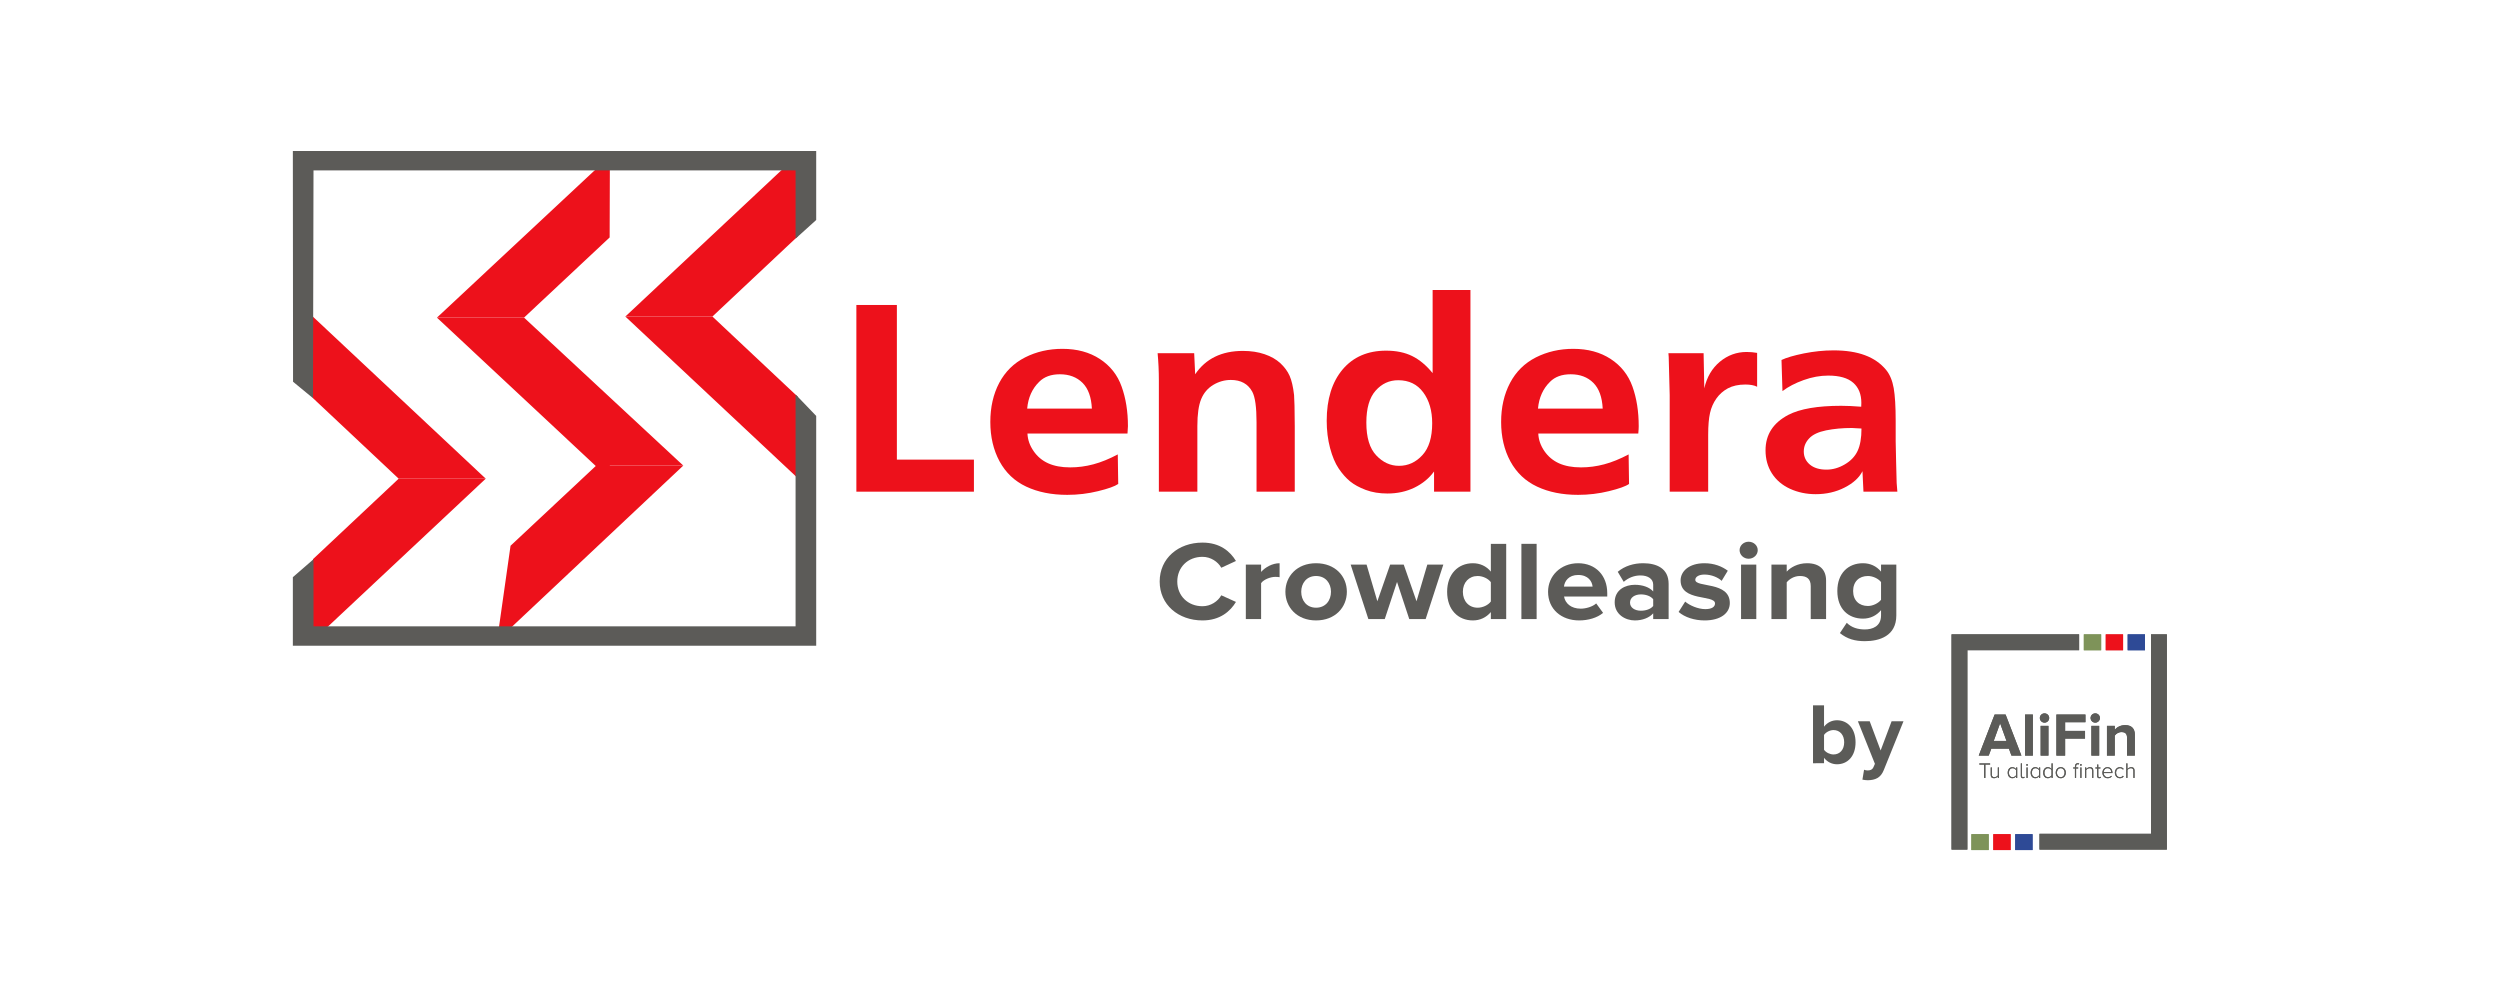 <?xml version="1.0" encoding="UTF-8" standalone="no"?>
<!-- Created with Inkscape (http://www.inkscape.org/) -->

<svg
   version="1.1"
   id="svg2"
   width="1991.6"
   height="783.843"
   viewBox="0 0 1991.6 783.843"
   sodipodi:docname="By_ AliFin_2023.ai"
   xmlns:inkscape="http://www.inkscape.org/namespaces/inkscape"
   xmlns:sodipodi="http://sodipodi.sourceforge.net/DTD/sodipodi-0.dtd"
   xmlns="http://www.w3.org/2000/svg"
   xmlns:svg="http://www.w3.org/2000/svg">
  <defs
     id="defs6">
    <clipPath
       clipPathUnits="userSpaceOnUse"
       id="clipPath26">
      <path
         d="M 0,587.882 H 1493.701 V 0 H 0 Z"
         id="path24" />
    </clipPath>
  </defs>
  <sodipodi:namedview
     id="namedview4"
     pagecolor="#ffffff"
     bordercolor="#000000"
     borderopacity="0.25"
     inkscape:showpageshadow="2"
     inkscape:pageopacity="0.0"
     inkscape:pagecheckerboard="0"
     inkscape:deskcolor="#d1d1d1" />
  <g
     id="g8"
     inkscape:groupmode="layer"
     inkscape:label="By_ AliFin_2023"
     transform="matrix(1.333,0,0,-1.333,0,783.843)">
    <g
       id="g10"
       transform="translate(1218.849,89.734)">
      <path
         d="M 0,0 H 66.658 V 119.181 H 76.13 V -9.467 l -76.13,0 z m -52.558,119.181 h 76.251 v -9.467 H -43.086 V -9.467 h -9.472 z"
         style="fill:#5b5b58;fill-opacity:1;fill-rule:nonzero;stroke:none"
         id="path12" />
    </g>
    <g
       id="g14"
       transform="translate(1195.322,155.78)">
      <path
         d="m 0,0 -3.828,-10.562 h 7.655 z m 6.772,-19.321 -1.509,4.158 H -5.263 l -1.546,-4.158 h -5.962 l 9.496,24.547 h 6.55 l 9.459,-24.547 z"
         style="fill:#5b5b58;fill-opacity:1;fill-rule:nonzero;stroke:none"
         id="path16" />
    </g>
    <path
       d="m 1210.229,161.006 h 4.674 v -24.548 h -4.674 z"
       style="fill:#5b5b58;fill-opacity:1;fill-rule:nonzero;stroke:none"
       id="path18" />
    <g
       id="g20">
      <g
         id="g22"
         clip-path="url(#clipPath26)">
        <path
           d="m 1219.54,154.235 h 4.674 v -17.776 h -4.674 z m -0.478,4.71 c 0,1.546 1.288,2.761 2.797,2.761 1.546,0 2.797,-1.215 2.797,-2.761 0,-1.545 -1.251,-2.796 -2.797,-2.796 -1.509,0 -2.797,1.251 -2.797,2.796"
           style="fill:#5b5b58;fill-opacity:1;fill-rule:nonzero;stroke:none"
           id="path28" />
        <g
           id="g30"
           transform="translate(1228.962,136.459)">
          <path
             d="M 0,0 V 24.548 H 17.371 V 19.947 H 5.226 v -5.189 h 11.887 v -4.6 H 5.226 L 5.226,0 Z"
             style="fill:#5b5b58;fill-opacity:1;fill-rule:nonzero;stroke:none"
             id="path32" />
        </g>
        <path
           d="m 1249.868,154.235 h 4.674 v -17.776 h -4.674 z m -0.479,4.71 c 0,1.546 1.288,2.761 2.797,2.761 1.546,0 2.797,-1.215 2.797,-2.761 0,-1.545 -1.251,-2.796 -2.797,-2.796 -1.509,0 -2.797,1.251 -2.797,2.796"
           style="fill:#5b5b58;fill-opacity:1;fill-rule:nonzero;stroke:none"
           id="path34" />
        <g
           id="g36"
           transform="translate(1271.177,136.459)">
          <path
             d="m 0,0 v 10.746 c 0,2.466 -1.288,3.313 -3.276,3.313 -1.84,0 -3.275,-1.031 -4.048,-2.098 V 0 h -4.674 v 17.776 h 4.674 v -2.319 c 1.141,1.362 3.312,2.76 6.22,2.76 3.901,0 5.778,-2.208 5.778,-5.667 L 4.674,0 Z"
             style="fill:#5b5b58;fill-opacity:1;fill-rule:nonzero;stroke:none"
             id="path38" />
        </g>
        <path
           d="m 1255.712,199.415 h -10.36 v 9.5 h 10.36 z"
           style="fill:#7e9359;fill-opacity:1;fill-rule:nonzero;stroke:none"
           id="path40" />
        <path
           d="m 1268.814,199.415 h -10.36 v 9.5 h 10.36 z"
           style="fill:#d53335;fill-opacity:1;fill-rule:nonzero;stroke:none"
           id="path42" />
        <path
           d="m 1281.916,199.415 h -10.361 v 9.5 h 10.361 z"
           style="fill:#2e4a96;fill-opacity:1;fill-rule:nonzero;stroke:none"
           id="path44" />
        <path
           d="m 1188.513,80.009 h -10.36 v 9.5 h 10.36 z"
           style="fill:#7e9359;fill-opacity:1;fill-rule:nonzero;stroke:none"
           id="path46" />
        <path
           d="m 1201.614,80.009 h -10.36 v 9.5 h 10.36 z"
           style="fill:#d53335;fill-opacity:1;fill-rule:nonzero;stroke:none"
           id="path48" />
        <path
           d="m 1214.716,80.009 h -10.36 v 9.5 h 10.36 z"
           style="fill:#2e4a96;fill-opacity:1;fill-rule:nonzero;stroke:none"
           id="path50" />
        <g
           id="g52"
           transform="translate(1185.761,123.097)">
          <path
             d="M 0,0 V 8.009 H -2.839 V 8.686 H 3.594 V 8.009 H 0.755 L 0.755,0 Z"
             style="fill:#5b5b58;fill-opacity:1;fill-rule:nonzero;stroke:none"
             id="path54" />
        </g>
        <g
           id="g56"
           transform="translate(1193.952,123.097)">
          <path
             d="m 0,0 v 0.924 c -0.508,-0.573 -1.354,-1.08 -2.266,-1.08 -1.276,0 -1.979,0.599 -1.979,2.018 V 6.29 h 0.677 V 2.018 c 0,-1.224 0.612,-1.562 1.523,-1.562 0.808,0 1.628,0.482 2.045,1.042 V 6.29 H 0.677 V 0 Z"
             style="fill:#5b5b58;fill-opacity:1;fill-rule:nonzero;stroke:none"
             id="path58" />
        </g>
        <g
           id="g60"
           transform="translate(1204.852,124.673)">
          <path
             d="m 0,0 v 3.112 c -0.365,0.599 -1.185,1.147 -2.071,1.147 -1.393,0 -2.2,-1.172 -2.2,-2.696 0,-1.524 0.807,-2.683 2.2,-2.683 0.886,0 1.706,0.521 2.071,1.12 m 0,-1.576 v 1.003 c -0.443,-0.651 -1.25,-1.159 -2.188,-1.159 -1.666,0 -2.8,1.276 -2.8,3.295 0,1.992 1.134,3.307 2.8,3.307 0.899,0 1.68,-0.455 2.188,-1.172 v 1.016 h 0.69 v -6.29 z"
             style="fill:#5b5b58;fill-opacity:1;fill-rule:nonzero;stroke:none"
             id="path62" />
        </g>
        <g
           id="g64"
           transform="translate(1207.705,124.308)">
          <path
             d="M 0,0 V 7.475 H 0.677 V 0.104 c 0,-0.508 0.209,-0.859 0.651,-0.859 0.3,0 0.56,0.143 0.704,0.299 l 0.26,-0.521 C 2.045,-1.211 1.745,-1.367 1.224,-1.367 0.404,-1.367 0,-0.86 0,0"
             style="fill:#5b5b58;fill-opacity:1;fill-rule:nonzero;stroke:none"
             id="path66" />
        </g>
        <path
           d="m 1211.091,129.387 h 0.677 v -6.29 h -0.677 z m -0.182,1.511 c 0,0.286 0.247,0.508 0.521,0.508 0.286,0 0.521,-0.222 0.521,-0.508 0,-0.287 -0.235,-0.521 -0.521,-0.521 -0.274,0 -0.521,0.234 -0.521,0.521"
           style="fill:#5b5b58;fill-opacity:1;fill-rule:nonzero;stroke:none"
           id="path68" />
        <g
           id="g70"
           transform="translate(1218.566,124.673)">
          <path
             d="m 0,0 v 3.112 c -0.365,0.599 -1.185,1.147 -2.071,1.147 -1.393,0 -2.2,-1.172 -2.2,-2.696 0,-1.524 0.807,-2.683 2.2,-2.683 0.886,0 1.706,0.521 2.071,1.12 m 0,-1.576 v 1.003 c -0.443,-0.651 -1.25,-1.159 -2.188,-1.159 -1.666,0 -2.8,1.276 -2.8,3.295 0,1.992 1.134,3.307 2.8,3.307 0.899,0 1.68,-0.455 2.188,-1.172 v 1.016 h 0.69 v -6.29 z"
             style="fill:#5b5b58;fill-opacity:1;fill-rule:nonzero;stroke:none"
             id="path72" />
        </g>
        <g
           id="g74"
           transform="translate(1226.055,124.673)">
          <path
             d="m 0,0 v 3.112 c -0.365,0.613 -1.185,1.147 -2.071,1.147 -1.393,0 -2.2,-1.172 -2.2,-2.696 0,-1.524 0.807,-2.683 2.2,-2.683 0.886,0 1.706,0.521 2.071,1.12 m 0,-1.576 v 1.003 c -0.443,-0.651 -1.25,-1.159 -2.188,-1.159 -1.667,0 -2.8,1.276 -2.8,3.295 0,1.992 1.133,3.307 2.8,3.307 0.899,0 1.693,-0.455 2.188,-1.172 V 7.11 h 0.69 v -8.686 z"
             style="fill:#5b5b58;fill-opacity:1;fill-rule:nonzero;stroke:none"
             id="path76" />
        </g>
        <g
           id="g78"
           transform="translate(1233.869,126.249)">
          <path
             d="m 0,0 c 0,1.394 -0.82,2.683 -2.305,2.683 -1.459,0 -2.292,-1.289 -2.292,-2.683 0,-1.406 0.833,-2.696 2.292,-2.696 C -0.82,-2.696 0,-1.406 0,0 m -5.313,0 c 0,1.836 1.172,3.295 3.008,3.295 1.862,0 3.034,-1.459 3.034,-3.295 0,-1.836 -1.172,-3.308 -3.034,-3.308 -1.836,0 -3.008,1.472 -3.008,3.308"
             style="fill:#5b5b58;fill-opacity:1;fill-rule:nonzero;stroke:none"
             id="path80" />
        </g>
        <path
           d="m 1243.271,129.387 h 0.677 v -6.29 h -0.677 z m -0.182,1.511 c 0,0.286 0.247,0.508 0.521,0.508 0.286,0 0.521,-0.222 0.521,-0.508 0,-0.287 -0.235,-0.521 -0.521,-0.521 -0.274,0 -0.521,0.234 -0.521,0.521 m -3.047,-7.801 v 5.691 H 1239 v 0.599 h 1.042 v 0.573 c 0,1.237 0.664,1.953 1.705,1.953 0.313,0 0.6,-0.051 0.847,-0.195 l -0.209,-0.56 c -0.156,0.091 -0.325,0.143 -0.572,0.143 -0.716,0 -1.081,-0.494 -1.081,-1.341 v -0.573 h 1.276 v -0.599 h -1.276 v -5.691 z"
           style="fill:#5b5b58;fill-opacity:1;fill-rule:nonzero;stroke:none"
           id="path82" />
        <g
           id="g84"
           transform="translate(1250.343,123.097)">
          <path
             d="m 0,0 v 4.258 c 0,1.212 -0.612,1.576 -1.523,1.576 -0.808,0 -1.642,-0.508 -2.045,-1.081 V 0 h -0.678 v 6.29 h 0.678 V 5.339 c 0.456,0.547 1.354,1.107 2.266,1.107 1.276,0 1.979,-0.625 1.979,-2.044 L 0.677,0 Z"
             style="fill:#5b5b58;fill-opacity:1;fill-rule:nonzero;stroke:none"
             id="path86" />
        </g>
        <g
           id="g88"
           transform="translate(1253.312,124.308)">
          <path
             d="M 0,0 V 4.48 H -1.042 V 5.079 H 0 V 6.798 H 0.69 V 5.079 H 1.966 V 4.48 H 0.69 V 0.104 c 0,-0.508 0.209,-0.859 0.651,-0.859 0.3,0 0.56,0.143 0.703,0.299 L 2.305,-0.977 C 2.058,-1.211 1.758,-1.367 1.237,-1.367 0.403,-1.367 0,-0.86 0,0"
             style="fill:#5b5b58;fill-opacity:1;fill-rule:nonzero;stroke:none"
             id="path90" />
        </g>
        <g
           id="g92"
           transform="translate(1259.472,128.958)">
          <path
             d="M 0,0 C -1.485,0 -2.227,-1.303 -2.279,-2.396 H 2.292 C 2.278,-1.328 1.576,0 0,0 m -3.009,-2.709 c 0,1.823 1.277,3.295 3.021,3.295 1.915,0 2.97,-1.511 2.97,-3.334 V -2.93 h -5.261 c 0.065,-1.368 0.976,-2.501 2.461,-2.501 0.795,0 1.524,0.3 2.058,0.873 L 2.591,-5.001 C 1.966,-5.652 1.172,-6.017 0.13,-6.017 c -1.836,0 -3.139,1.368 -3.139,3.308"
             style="fill:#5b5b58;fill-opacity:1;fill-rule:nonzero;stroke:none"
             id="path94" />
        </g>
        <g
           id="g96"
           transform="translate(1263.9,126.249)">
          <path
             d="m 0,0 c 0,1.836 1.198,3.295 3.048,3.295 1.094,0 1.719,-0.43 2.227,-1.068 L 4.806,1.81 C 4.35,2.435 3.777,2.683 3.087,2.683 1.615,2.683 0.717,1.511 0.717,0 c 0,-1.511 0.898,-2.696 2.37,-2.696 0.69,0 1.263,0.261 1.719,0.886 L 5.275,-2.227 C 4.767,-2.878 4.142,-3.308 3.048,-3.308 1.198,-3.308 0,-1.836 0,0"
             style="fill:#5b5b58;fill-opacity:1;fill-rule:nonzero;stroke:none"
             id="path98" />
        </g>
        <g
           id="g100"
           transform="translate(1274.982,123.097)">
          <path
             d="m 0,0 v 4.284 c 0,1.212 -0.612,1.55 -1.523,1.55 -0.808,0 -1.642,-0.508 -2.045,-1.081 V 0 h -0.677 v 8.686 h 0.677 V 5.339 c 0.456,0.547 1.354,1.107 2.266,1.107 1.276,0 1.979,-0.599 1.979,-2.018 L 0.677,0 Z"
             style="fill:#5b5b58;fill-opacity:1;fill-rule:nonzero;stroke:none"
             id="path102" />
        </g>
        <g
           id="g104"
           transform="translate(1218.849,89.734)">
          <path
             d="M 0,0 H 66.658 V 119.181 H 76.13 V -9.467 l -76.13,0 z m -52.558,119.181 h 76.251 v -9.467 H -43.086 V -9.467 h -9.472 z"
             style="fill:#5b5b58;fill-opacity:1;fill-rule:nonzero;stroke:none"
             id="path106" />
        </g>
        <g
           id="g108"
           transform="translate(1195.322,155.78)">
          <path
             d="m 0,0 -3.828,-10.562 h 7.655 z m 6.772,-19.321 -1.509,4.158 H -5.263 l -1.546,-4.158 h -5.962 l 9.496,24.547 h 6.55 l 9.459,-24.547 z"
             style="fill:#5b5b58;fill-opacity:1;fill-rule:nonzero;stroke:none"
             id="path110" />
        </g>
        <path
           d="m 1210.229,161.006 h 4.674 v -24.548 h -4.674 z"
           style="fill:#5b5b58;fill-opacity:1;fill-rule:nonzero;stroke:none"
           id="path112" />
        <path
           d="m 1219.54,154.235 h 4.674 v -17.776 h -4.674 z m -0.478,4.71 c 0,1.546 1.288,2.761 2.797,2.761 1.546,0 2.797,-1.215 2.797,-2.761 0,-1.545 -1.251,-2.796 -2.797,-2.796 -1.509,0 -2.797,1.251 -2.797,2.796"
           style="fill:#5b5b58;fill-opacity:1;fill-rule:nonzero;stroke:none"
           id="path114" />
        <g
           id="g116"
           transform="translate(1228.962,136.459)">
          <path
             d="M 0,0 V 24.548 H 17.371 V 19.947 H 5.226 v -5.189 h 11.887 v -4.6 H 5.226 L 5.226,0 Z"
             style="fill:#5b5b58;fill-opacity:1;fill-rule:nonzero;stroke:none"
             id="path118" />
        </g>
        <path
           d="m 1249.868,154.235 h 4.674 v -17.776 h -4.674 z m -0.479,4.71 c 0,1.546 1.288,2.761 2.797,2.761 1.546,0 2.797,-1.215 2.797,-2.761 0,-1.545 -1.251,-2.796 -2.797,-2.796 -1.509,0 -2.797,1.251 -2.797,2.796"
           style="fill:#5b5b58;fill-opacity:1;fill-rule:nonzero;stroke:none"
           id="path120" />
        <g
           id="g122"
           transform="translate(1271.177,136.459)">
          <path
             d="m 0,0 v 10.746 c 0,2.466 -1.288,3.313 -3.276,3.313 -1.84,0 -3.275,-1.031 -4.048,-2.098 V 0 h -4.674 v 17.776 h 4.674 v -2.319 c 1.141,1.362 3.312,2.76 6.22,2.76 3.901,0 5.778,-2.208 5.778,-5.667 L 4.674,0 Z"
             style="fill:#5b5b58;fill-opacity:1;fill-rule:nonzero;stroke:none"
             id="path124" />
        </g>
        <path
           d="m 1255.712,199.415 h -10.36 v 9.5 h 10.36 z"
           style="fill:#7e9359;fill-opacity:1;fill-rule:nonzero;stroke:none"
           id="path126" />
        <path
           d="m 1268.814,199.415 h -10.36 v 9.5 h 10.36 z"
           style="fill:#ed111b;fill-opacity:1;fill-rule:nonzero;stroke:none"
           id="path128" />
        <path
           d="m 1281.916,199.415 h -10.361 v 9.5 h 10.361 z"
           style="fill:#2e4a96;fill-opacity:1;fill-rule:nonzero;stroke:none"
           id="path130" />
        <path
           d="m 1188.513,80.009 h -10.36 v 9.5 h 10.36 z"
           style="fill:#7e9359;fill-opacity:1;fill-rule:nonzero;stroke:none"
           id="path132" />
        <path
           d="m 1201.614,80.009 h -10.36 v 9.5 h 10.36 z"
           style="fill:#ed111b;fill-opacity:1;fill-rule:nonzero;stroke:none"
           id="path134" />
        <path
           d="m 1214.716,80.009 h -10.36 v 9.5 h 10.36 z"
           style="fill:#2e4a96;fill-opacity:1;fill-rule:nonzero;stroke:none"
           id="path136" />
        <g
           id="g138"
           transform="translate(1185.761,123.097)">
          <path
             d="M 0,0 V 8.009 H -2.839 V 8.686 H 3.594 V 8.009 H 0.755 L 0.755,0 Z"
             style="fill:#5b5b58;fill-opacity:1;fill-rule:nonzero;stroke:none"
             id="path140" />
        </g>
        <g
           id="g142"
           transform="translate(1193.952,123.097)">
          <path
             d="m 0,0 v 0.924 c -0.508,-0.573 -1.354,-1.08 -2.266,-1.08 -1.276,0 -1.979,0.599 -1.979,2.018 V 6.29 h 0.677 V 2.018 c 0,-1.224 0.612,-1.562 1.523,-1.562 0.808,0 1.628,0.482 2.045,1.042 V 6.29 H 0.677 V 0 Z"
             style="fill:#5b5b58;fill-opacity:1;fill-rule:nonzero;stroke:none"
             id="path144" />
        </g>
        <g
           id="g146"
           transform="translate(1204.852,124.673)">
          <path
             d="m 0,0 v 3.112 c -0.365,0.599 -1.185,1.147 -2.071,1.147 -1.393,0 -2.2,-1.172 -2.2,-2.696 0,-1.524 0.807,-2.683 2.2,-2.683 0.886,0 1.706,0.521 2.071,1.12 m 0,-1.576 v 1.003 c -0.443,-0.651 -1.25,-1.159 -2.188,-1.159 -1.666,0 -2.8,1.276 -2.8,3.295 0,1.992 1.134,3.307 2.8,3.307 0.899,0 1.68,-0.455 2.188,-1.172 v 1.016 h 0.69 v -6.29 z"
             style="fill:#5b5b58;fill-opacity:1;fill-rule:nonzero;stroke:none"
             id="path148" />
        </g>
        <g
           id="g150"
           transform="translate(1207.705,124.308)">
          <path
             d="M 0,0 V 7.475 H 0.677 V 0.104 c 0,-0.508 0.209,-0.859 0.651,-0.859 0.3,0 0.56,0.143 0.704,0.299 l 0.26,-0.521 C 2.045,-1.211 1.745,-1.367 1.224,-1.367 0.404,-1.367 0,-0.86 0,0"
             style="fill:#5b5b58;fill-opacity:1;fill-rule:nonzero;stroke:none"
             id="path152" />
        </g>
        <path
           d="m 1211.091,129.387 h 0.677 v -6.29 h -0.677 z m -0.182,1.511 c 0,0.286 0.247,0.508 0.521,0.508 0.286,0 0.521,-0.222 0.521,-0.508 0,-0.287 -0.235,-0.521 -0.521,-0.521 -0.274,0 -0.521,0.234 -0.521,0.521"
           style="fill:#5b5b58;fill-opacity:1;fill-rule:nonzero;stroke:none"
           id="path154" />
        <g
           id="g156"
           transform="translate(1218.566,124.673)">
          <path
             d="m 0,0 v 3.112 c -0.365,0.599 -1.185,1.147 -2.071,1.147 -1.393,0 -2.2,-1.172 -2.2,-2.696 0,-1.524 0.807,-2.683 2.2,-2.683 0.886,0 1.706,0.521 2.071,1.12 m 0,-1.576 v 1.003 c -0.443,-0.651 -1.25,-1.159 -2.188,-1.159 -1.666,0 -2.8,1.276 -2.8,3.295 0,1.992 1.134,3.307 2.8,3.307 0.899,0 1.68,-0.455 2.188,-1.172 v 1.016 h 0.69 v -6.29 z"
             style="fill:#5b5b58;fill-opacity:1;fill-rule:nonzero;stroke:none"
             id="path158" />
        </g>
        <g
           id="g160"
           transform="translate(1226.055,124.673)">
          <path
             d="m 0,0 v 3.112 c -0.365,0.613 -1.185,1.147 -2.071,1.147 -1.393,0 -2.2,-1.172 -2.2,-2.696 0,-1.524 0.807,-2.683 2.2,-2.683 0.886,0 1.706,0.521 2.071,1.12 m 0,-1.576 v 1.003 c -0.443,-0.651 -1.25,-1.159 -2.188,-1.159 -1.667,0 -2.8,1.276 -2.8,3.295 0,1.992 1.133,3.307 2.8,3.307 0.899,0 1.693,-0.455 2.188,-1.172 V 7.11 h 0.69 v -8.686 z"
             style="fill:#5b5b58;fill-opacity:1;fill-rule:nonzero;stroke:none"
             id="path162" />
        </g>
        <g
           id="g164"
           transform="translate(1233.869,126.249)">
          <path
             d="m 0,0 c 0,1.394 -0.82,2.683 -2.305,2.683 -1.459,0 -2.292,-1.289 -2.292,-2.683 0,-1.406 0.833,-2.696 2.292,-2.696 C -0.82,-2.696 0,-1.406 0,0 m -5.313,0 c 0,1.836 1.172,3.295 3.008,3.295 1.862,0 3.034,-1.459 3.034,-3.295 0,-1.836 -1.172,-3.308 -3.034,-3.308 -1.836,0 -3.008,1.472 -3.008,3.308"
             style="fill:#5b5b58;fill-opacity:1;fill-rule:nonzero;stroke:none"
             id="path166" />
        </g>
        <path
           d="m 1243.271,129.387 h 0.677 v -6.29 h -0.677 z m -0.182,1.511 c 0,0.286 0.247,0.508 0.521,0.508 0.286,0 0.521,-0.222 0.521,-0.508 0,-0.287 -0.235,-0.521 -0.521,-0.521 -0.274,0 -0.521,0.234 -0.521,0.521 m -3.047,-7.801 v 5.691 H 1239 v 0.599 h 1.042 v 0.573 c 0,1.237 0.664,1.953 1.705,1.953 0.313,0 0.6,-0.051 0.847,-0.195 l -0.209,-0.56 c -0.156,0.091 -0.325,0.143 -0.572,0.143 -0.716,0 -1.081,-0.494 -1.081,-1.341 v -0.573 h 1.276 v -0.599 h -1.276 v -5.691 z"
           style="fill:#5b5b58;fill-opacity:1;fill-rule:nonzero;stroke:none"
           id="path168" />
        <g
           id="g170"
           transform="translate(1250.343,123.097)">
          <path
             d="m 0,0 v 4.258 c 0,1.212 -0.612,1.576 -1.523,1.576 -0.808,0 -1.642,-0.508 -2.045,-1.081 V 0 h -0.678 v 6.29 h 0.678 V 5.339 c 0.456,0.547 1.354,1.107 2.266,1.107 1.276,0 1.979,-0.625 1.979,-2.044 L 0.677,0 Z"
             style="fill:#5b5b58;fill-opacity:1;fill-rule:nonzero;stroke:none"
             id="path172" />
        </g>
        <g
           id="g174"
           transform="translate(1253.312,124.308)">
          <path
             d="M 0,0 V 4.48 H -1.042 V 5.079 H 0 V 6.798 H 0.69 V 5.079 H 1.966 V 4.48 H 0.69 V 0.104 c 0,-0.508 0.209,-0.859 0.651,-0.859 0.3,0 0.56,0.143 0.703,0.299 L 2.305,-0.977 C 2.058,-1.211 1.758,-1.367 1.237,-1.367 0.403,-1.367 0,-0.86 0,0"
             style="fill:#5b5b58;fill-opacity:1;fill-rule:nonzero;stroke:none"
             id="path176" />
        </g>
        <g
           id="g178"
           transform="translate(1259.472,128.958)">
          <path
             d="M 0,0 C -1.485,0 -2.227,-1.303 -2.279,-2.396 H 2.292 C 2.278,-1.328 1.576,0 0,0 m -3.009,-2.709 c 0,1.823 1.277,3.295 3.021,3.295 1.915,0 2.97,-1.511 2.97,-3.334 V -2.93 h -5.261 c 0.065,-1.368 0.976,-2.501 2.461,-2.501 0.795,0 1.524,0.3 2.058,0.873 L 2.591,-5.001 C 1.966,-5.652 1.172,-6.017 0.13,-6.017 c -1.836,0 -3.139,1.368 -3.139,3.308"
             style="fill:#5b5b58;fill-opacity:1;fill-rule:nonzero;stroke:none"
             id="path180" />
        </g>
        <g
           id="g182"
           transform="translate(1263.9,126.249)">
          <path
             d="m 0,0 c 0,1.836 1.198,3.295 3.048,3.295 1.094,0 1.719,-0.43 2.227,-1.068 L 4.806,1.81 C 4.35,2.435 3.777,2.683 3.087,2.683 1.615,2.683 0.717,1.511 0.717,0 c 0,-1.511 0.898,-2.696 2.37,-2.696 0.69,0 1.263,0.261 1.719,0.886 L 5.275,-2.227 C 4.767,-2.878 4.142,-3.308 3.048,-3.308 1.198,-3.308 0,-1.836 0,0"
             style="fill:#5b5b58;fill-opacity:1;fill-rule:nonzero;stroke:none"
             id="path184" />
        </g>
        <g
           id="g186"
           transform="translate(1274.982,123.097)">
          <path
             d="m 0,0 v 4.284 c 0,1.212 -0.612,1.55 -1.523,1.55 -0.808,0 -1.642,-0.508 -2.045,-1.081 V 0 h -0.677 v 8.686 h 0.677 V 5.339 c 0.456,0.547 1.354,1.107 2.266,1.107 1.276,0 1.979,-0.599 1.979,-2.018 L 0.677,0 Z"
             style="fill:#5b5b58;fill-opacity:1;fill-rule:nonzero;stroke:none"
             id="path188" />
        </g>
        <g
           id="g190"
           transform="translate(1095.755,137.142)">
          <path
             d="m 0,0 c 3.838,0 6.382,2.905 6.382,7.263 0,4.358 -2.544,7.318 -6.382,7.318 -2.128,0 -4.567,-1.247 -5.657,-2.909 V 2.801 C -4.567,1.193 -2.128,0 0,0 m -12.246,-5.243 v 34.61 h 6.589 V 16.604 c 1.971,2.541 4.774,3.838 7.731,3.838 6.382,0 11.105,-4.98 11.105,-13.179 0,-8.354 -4.774,-13.128 -11.105,-13.128 -3.01,0 -5.76,1.348 -7.731,3.841 v -3.219 z"
             style="fill:#5b5b58;fill-opacity:1;fill-rule:nonzero;stroke:none"
             id="path192" />
        </g>
        <g
           id="g194"
           transform="translate(1114.019,128.008)">
          <path
             d="m 0,0 c 0.571,-0.26 1.454,-0.416 2.076,-0.416 1.713,0 2.855,0.47 3.476,1.818 L 6.486,3.53 -3.684,28.955 H 3.373 L 9.91,11.52 16.449,28.955 h 7.109 L 11.778,-0.206 C 9.91,-4.929 6.589,-6.172 2.284,-6.277 c -0.779,0 -2.439,0.156 -3.269,0.362 z"
             style="fill:#5b5b58;fill-opacity:1;fill-rule:nonzero;stroke:none"
             id="path196" />
        </g>
        <g
           id="g198"
           transform="translate(693.057,240.484)">
          <path
             d="m 0,0 c 0,13.879 11.124,23.271 25.582,23.271 10.5,0 16.624,-5.337 20.003,-10.987 L 36.82,8.244 c -2.003,3.623 -6.339,6.523 -11.238,6.523 -8.764,0 -15.06,-6.277 -15.06,-14.767 0,-8.483 6.296,-14.751 15.06,-14.751 4.899,0 9.235,2.899 11.238,6.537 l 8.765,-3.966 C 42.206,-17.785 36.082,-23.241 25.582,-23.241 11.124,-23.241 0,-13.819 0,0"
             style="fill:#5c5b58;fill-opacity:1;fill-rule:nonzero;stroke:none"
             id="path200" />
        </g>
        <g
           id="g202"
           transform="translate(744.543,218.055)">
          <path
             d="m 0,0 v 32.544 h 9.131 v -4.376 c 2.497,2.833 6.751,5.203 11.052,5.203 v -8.356 c -0.652,0.112 -1.436,0.202 -2.535,0.202 -3.006,0 -7.023,-1.625 -8.517,-3.728 V 0 Z"
             style="fill:#5c5b58;fill-opacity:1;fill-rule:nonzero;stroke:none"
             id="path204" />
        </g>
        <g
           id="g206"
           transform="translate(795.436,234.365)">
          <path
             d="m 0,0 c 0,5.061 -3.176,9.429 -8.932,9.429 -5.685,0 -8.851,-4.368 -8.851,-9.429 0,-5.136 3.166,-9.518 8.851,-9.518 C -3.176,-9.518 0,-5.136 0,0 m -27.247,0 c 0,9.221 6.885,17.062 18.315,17.062 C 2.584,17.062 9.487,9.221 9.487,0 c 0,-9.228 -6.903,-17.122 -18.419,-17.122 -11.43,0 -18.315,7.894 -18.315,17.122"
             style="fill:#5c5b58;fill-opacity:1;fill-rule:nonzero;stroke:none"
             id="path208" />
        </g>
        <g
           id="g210"
           transform="translate(842.214,218.055)">
          <path
             d="M 0,0 -7.31,22.19 -14.642,0 h -9.797 l -10.579,32.544 h 9.513 l 6.44,-21.908 7.643,21.908 H -3.3 l 7.643,-21.908 6.448,21.908 h 9.568 L 9.797,0 Z"
             style="fill:#5c5b58;fill-opacity:1;fill-rule:nonzero;stroke:none"
             id="path212" />
        </g>
        <g
           id="g214"
           transform="translate(890.975,228.565)">
          <path
             d="m 0,0 v 11.531 c -1.535,2.147 -4.82,3.698 -7.867,3.698 -5.225,0 -8.852,-3.839 -8.852,-9.43 0,-5.672 3.627,-9.518 8.852,-9.518 3.047,0 6.332,1.572 7.867,3.719 m 0,-10.51 v 4.182 c -2.743,-3.25 -6.49,-4.994 -10.729,-4.994 -8.694,0 -15.397,6.201 -15.397,17.121 0,10.592 6.534,17.062 15.397,17.062 4.12,0 7.986,-1.624 10.729,-5.016 V 34.452 H 9.175 V -10.51 Z"
             style="fill:#5c5b58;fill-opacity:1;fill-rule:nonzero;stroke:none"
             id="path216" />
        </g>
        <path
           d="m 909.232,263.017 h 9.099 v -44.962 h -9.099 z"
           style="fill:#5c5b58;fill-opacity:1;fill-rule:nonzero;stroke:none"
           id="path218" />
        <g
           id="g220"
           transform="translate(943.125,244.412)">
          <path
             d="M 0,0 C -5.648,0 -8.097,-3.712 -8.46,-6.954 H 8.654 C 8.351,-3.854 6.06,0 0,0 m -17.956,-10.048 c 0,9.429 7.459,17.062 17.956,17.062 10.465,0 17.415,-7.298 17.415,-17.875 v -2.034 H -8.398 c 0.636,-3.966 4.104,-7.245 9.988,-7.245 2.959,0 6.999,1.11 9.225,3.13 l 4.105,-5.642 c -3.469,-2.967 -8.922,-4.518 -14.299,-4.518 -10.592,0 -18.577,6.679 -18.577,17.122"
             style="fill:#5c5b58;fill-opacity:1;fill-rule:nonzero;stroke:none"
             id="path222" />
        </g>
        <g
           id="g224"
           transform="translate(987.995,225.875)">
          <path
             d="m 0,0 v 4.04 c -1.495,1.886 -4.39,2.884 -7.347,2.884 -3.577,0 -6.504,-1.803 -6.504,-4.904 0,-3.086 2.927,-4.845 6.504,-4.845 2.957,0 5.852,0.947 7.347,2.825 m 0,-7.819 v 3.428 c -2.385,-2.69 -6.457,-4.241 -10.989,-4.241 -5.536,0 -12.026,3.496 -12.026,10.801 0,7.678 6.49,10.495 12.026,10.495 4.661,0 8.698,-1.416 10.989,-3.98 v 4.122 c 0,3.295 -3.021,5.448 -7.6,5.448 -3.678,0 -7.126,-1.326 -10.008,-3.823 l -3.578,5.993 c 4.231,3.57 9.705,5.128 15.159,5.128 7.985,0 15.253,-2.974 15.253,-12.351 v -21.02 z"
             style="fill:#5c5b58;fill-opacity:1;fill-rule:nonzero;stroke:none"
             id="path226" />
        </g>
        <g
           id="g228"
           transform="translate(1003.186,222.311)">
          <path
             d="m 0,0 3.928,6.179 c 2.609,-2.28 7.7,-4.494 12.023,-4.494 3.946,0 5.809,1.386 5.809,3.406 0,5.345 -20.567,0.969 -20.567,13.752 0,5.465 5.041,10.272 14.236,10.272 5.854,0 10.513,-1.9 13.966,-4.48 L 25.721,18.59 c -2.102,2.028 -6.048,3.757 -10.292,3.757 -3.295,0 -5.456,-1.342 -5.456,-3.145 0,-4.801 20.63,-0.754 20.63,-13.895 0,-5.993 -5.471,-10.376 -15.079,-10.376 C 9.463,-5.069 3.66,-3.183 0,0"
             style="fill:#5c5b58;fill-opacity:1;fill-rule:nonzero;stroke:none"
             id="path230" />
        </g>
        <path
           d="m 1040.503,250.599 h 9.111 v -32.544 h -9.111 z m -0.875,8.632 c 0,2.817 2.448,5.046 5.39,5.046 3.021,0 5.456,-2.229 5.456,-5.046 0,-2.818 -2.435,-5.121 -5.456,-5.121 -2.942,0 -5.39,2.303 -5.39,5.121"
           style="fill:#5c5b58;fill-opacity:1;fill-rule:nonzero;stroke:none"
           id="path232" />
        <g
           id="g234"
           transform="translate(1082.143,218.055)">
          <path
             d="m 0,0 v 19.686 c 0,4.502 -2.53,6.052 -6.426,6.052 -3.595,0 -6.348,-1.878 -7.923,-3.764 V 0 h -9.129 v 32.544 h 9.129 v -4.189 c 2.229,2.452 6.54,5.016 12.138,5.016 7.714,0 11.389,-4.047 11.389,-10.376 L 9.178,0 Z"
             style="fill:#5c5b58;fill-opacity:1;fill-rule:nonzero;stroke:none"
             id="path236" />
        </g>
        <g
           id="g238"
           transform="translate(1124.166,229.579)">
          <path
             d="m 0,0 v 10.584 c -1.59,2.08 -4.915,3.631 -7.839,3.631 -5.267,0 -8.845,-3.354 -8.845,-8.953 0,-5.612 3.578,-8.967 8.845,-8.967 2.924,0 6.249,1.625 7.839,3.705 m -24.588,-19.894 4.102,6.141 c 2.8,-2.832 6.554,-3.972 10.833,-3.972 4.373,0 9.653,1.751 9.653,8.363 v 3.153 c -2.733,-3.25 -6.473,-5.061 -10.801,-5.061 -8.619,0 -15.318,5.687 -15.318,16.532 0,10.645 6.54,16.585 15.318,16.585 4.202,0 8.003,-1.624 10.801,-5.016 V 21.02 H 9.131 V -9.362 c 0,-12.336 -10.195,-15.37 -18.784,-15.37 -5.869,0 -10.562,1.289 -14.935,4.838"
             style="fill:#5c5b58;fill-opacity:1;fill-rule:nonzero;stroke:none"
             id="path240" />
        </g>
        <g
           id="g242"
           transform="translate(511.792,294.19)">
          <path
             d="M 0,0 V 111.577 H 24.206 V 19.157 H 70.253 V 0 Z"
             style="fill:#ed111b;fill-opacity:1;fill-rule:nonzero;stroke:none"
             id="path244" />
        </g>
        <g
           id="g246"
           transform="translate(613.869,343.855)">
          <path
             d="m 0,0 h 38.673 c -0.34,6.85 -2.186,11.993 -5.598,15.385 -3.428,3.399 -7.936,5.113 -13.543,5.113 -5.263,0 -9.377,-1.513 -12.327,-4.48 C 3.021,11.941 0.596,6.589 0,0 M 59.954,-14.908 H 0.164 c 0.168,-3.727 1.386,-7.208 3.662,-10.48 2.234,-3.273 5.151,-5.71 8.724,-7.32 3.57,-1.617 7.961,-2.444 13.151,-2.444 4.686,0 9.332,0.618 13.896,1.847 4.572,1.208 9.447,3.206 14.553,5.912 l 0.263,-17.659 c -2.02,-1.401 -6.005,-2.84 -12.018,-4.3 -5.98,-1.476 -12.142,-2.214 -18.443,-2.214 -9.4,0 -17.541,1.647 -24.509,4.92 -6.944,3.257 -12.257,8.295 -15.953,15.108 -3.668,6.776 -5.511,14.64 -5.511,23.54 0,8.781 1.763,16.57 5.297,23.308 3.578,6.731 8.698,11.822 15.466,15.265 6.737,3.415 14.195,5.122 22.357,5.122 8.701,0 16.16,-2.021 22.354,-6.076 6.188,-4.047 10.548,-9.555 13.002,-16.517 2.5,-6.954 3.763,-14.826 3.763,-23.629 0,-0.984 -0.105,-2.445 -0.264,-4.383"
             style="fill:#ed111b;fill-opacity:1;fill-rule:nonzero;stroke:none"
             id="path248" />
        </g>
        <g
           id="g250"
           transform="translate(713.679,376.965)">
          <path
             d="m 0,0 0.587,-12.612 c 6.291,9.295 15.809,13.961 28.543,13.961 4.795,0 9.123,-0.656 12.94,-1.968 3.819,-1.304 6.949,-3.086 9.434,-5.374 2.44,-2.288 4.293,-4.77 5.511,-7.506 1.215,-2.713 2.114,-6.552 2.678,-11.524 0.217,-2.362 0.366,-8.587 0.415,-18.679 V -82.776 H 37.265 v 41.511 c 0,8.989 -0.855,15.065 -2.53,18.195 -2.549,4.718 -6.837,7.067 -12.818,7.067 -3.737,0 -7.253,-0.992 -10.537,-2.967 -3.292,-1.998 -5.7,-4.831 -7.205,-8.49 -1.511,-3.66 -2.277,-9.02 -2.277,-16.101 v -39.215 h -23.007 v 66.467 c 0,5.702 -0.264,11.136 -0.746,16.309 z"
             style="fill:#ed111b;fill-opacity:1;fill-rule:nonzero;stroke:none"
             id="path252" />
        </g>
        <g
           id="g254"
           transform="translate(835.595,360.798)">
          <path
             d="m 0,0 c -5.327,0 -9.802,-2.072 -13.487,-6.231 -3.689,-4.152 -5.542,-10.525 -5.542,-19.105 0,-8.915 1.979,-15.429 5.933,-19.589 3.91,-4.152 8.445,-6.238 13.591,-6.238 5.418,0 10.07,2.123 13.998,6.417 3.886,4.249 5.829,10.6 5.829,19.023 0,7.476 -1.764,13.64 -5.352,18.471 C 11.4,-2.408 6.411,0 0,0 M 20.585,4.249 V 53.922 H 43.186 V -66.608 H 21.435 v 12.075 c -2.956,-4.07 -6.88,-7.29 -11.745,-9.668 -4.835,-2.332 -10.197,-3.503 -16.065,-3.503 -4.853,0 -9.196,0.708 -13.02,2.146 -3.816,1.44 -6.942,3.146 -9.377,5.137 -2.435,1.998 -4.676,4.547 -6.783,7.662 -2.092,3.108 -3.809,7.186 -5.156,12.24 -1.327,5.038 -2.002,10.473 -2.002,16.272 0,12.924 3.166,23.143 9.488,30.665 6.336,7.498 15.03,11.255 26.012,11.255 6.03,0 11.233,-1.073 15.582,-3.228 4.357,-2.138 8.42,-5.538 12.216,-10.196"
             style="fill:#ed111b;fill-opacity:1;fill-rule:nonzero;stroke:none"
             id="path256" />
        </g>
        <g
           id="g258"
           transform="translate(919.138,343.855)">
          <path
             d="m 0,0 h 38.683 c -0.333,6.85 -2.196,11.993 -5.598,15.385 -3.404,3.399 -7.921,5.113 -13.568,5.113 -5.262,0 -9.338,-1.513 -12.294,-4.48 C 3.039,11.941 0.621,6.589 0,0 M 59.949,-14.908 H 0.191 c 0.142,-3.727 1.384,-7.208 3.628,-10.48 2.256,-3.273 5.168,-5.71 8.731,-7.32 3.595,-1.617 7.968,-2.444 13.171,-2.444 4.676,0 9.305,0.618 13.887,1.847 4.596,1.208 9.446,3.206 14.567,5.912 l 0.253,-17.659 c -2.003,-1.401 -6.01,-2.84 -12.008,-4.3 -6.013,-1.476 -12.167,-2.214 -18.449,-2.214 -9.384,0 -17.56,1.647 -24.491,4.92 -6.961,3.257 -12.271,8.295 -15.978,15.108 -3.667,6.776 -5.521,14.64 -5.521,23.54 0,8.781 1.784,16.57 5.322,23.308 3.539,6.731 8.694,11.822 15.437,15.265 6.779,3.415 14.222,5.122 22.367,5.122 8.718,0 16.16,-2.021 22.367,-6.076 6.184,-4.047 10.527,-9.555 13.007,-16.517 2.484,-6.954 3.724,-14.826 3.724,-23.629 0,-0.984 -0.062,-2.445 -0.256,-4.383"
             style="fill:#ed111b;fill-opacity:1;fill-rule:nonzero;stroke:none"
             id="path260" />
        </g>
        <g
           id="g262"
           transform="translate(997.094,376.965)">
          <path
             d="m 0,0 h 21.027 l 0.415,-21.02 c 1.511,6.694 4.627,11.993 9.288,15.892 4.693,3.89 10.035,5.844 16.001,5.844 2.197,0 4.264,-0.187 6.281,-0.552 v -20.237 c -1.73,0.894 -4.069,1.334 -7.029,1.334 -4.135,0 -7.618,-0.775 -10.45,-2.281 -2.798,-1.521 -5.089,-3.541 -6.885,-6.097 -1.784,-2.535 -3.056,-5.382 -3.772,-8.579 -0.73,-3.183 -1.113,-7.537 -1.113,-13.038 v -34.042 h -23 v 57.671 L 0.174,-2.259 Z"
             style="fill:#ed111b;fill-opacity:1;fill-rule:nonzero;stroke:none"
             id="path264" />
        </g>
        <g
           id="g266"
           transform="translate(1112.475,331.929)">
          <path
             d="m 0,0 c -2.847,0.201 -4.771,0.321 -5.774,0.321 -5.598,0 -10.671,-0.478 -15.365,-1.417 -4.644,-0.954 -8.065,-2.549 -10.162,-4.837 -2.132,-2.266 -3.183,-4.868 -3.183,-7.804 0,-3.116 1.195,-5.733 3.595,-7.775 2.4,-2.028 5.725,-3.056 9.974,-3.056 3.739,0 7.364,1.036 10.909,3.116 3.549,2.057 6.11,4.74 7.668,8.035 C -0.78,-10.123 0,-5.643 0,0 m 1.178,-37.739 -0.586,12.232 c -1.958,-3.876 -5.506,-7.134 -10.677,-9.765 -5.153,-2.646 -10.927,-3.965 -17.306,-3.965 -5.5,0 -10.624,1.081 -15.3,3.212 -4.679,2.155 -8.304,5.233 -10.848,9.228 -2.544,3.995 -3.801,8.595 -3.801,13.768 0,9.369 4.549,16.42 13.633,21.191 6.997,3.615 17.509,5.419 31.57,5.419 3.533,0 7.511,-0.194 11.978,-0.551 0.05,0.991 0.08,1.744 0.08,2.28 0,5.188 -1.62,9.191 -4.85,12.038 -3.23,2.856 -8.207,4.286 -14.906,4.286 -4.867,0 -9.767,-0.894 -14.746,-2.683 -4.962,-1.774 -9.176,-3.965 -12.644,-6.59 l -0.572,18.598 c 2.957,1.424 7.429,2.713 13.392,3.936 5.981,1.185 11.867,1.804 17.671,1.804 7.429,0 13.713,-0.969 18.866,-2.914 5.171,-1.924 9.37,-4.861 12.614,-8.789 2.242,-2.773 3.723,-6.381 4.518,-10.86 0.78,-4.48 1.177,-11.024 1.177,-19.664 V -7.774 l 0.254,-12.091 0.332,-12.701 0.416,-5.173 z"
             style="fill:#ed111b;fill-opacity:1;fill-rule:nonzero;stroke:none"
             id="path268" />
        </g>
        <g
           id="g270"
           transform="translate(186.937,398.848)">
          <path
             d="m 0,0 0.119,-48.776 51.194,-48.108 h 52.045 z"
             style="fill:#ed111b;fill-opacity:1;fill-rule:nonzero;stroke:none"
             id="path272" />
        </g>
        <g
           id="g274"
           transform="translate(290.295,301.964)">
          <path
             d="m 0,0 -103.358,-96.863 0.119,48.771 L -52.023,0"
             style="fill:#ed111b;fill-opacity:1;fill-rule:nonzero;stroke:none"
             id="path276" />
        </g>
        <g
           id="g278"
           transform="translate(408.348,309.783)">
          <path
             d="m 0,0 -95.174,88.433 -4.832,-0.014 h -47.226 L -43.861,-8.132 -43.901,0 Z"
             style="fill:#ed111b;fill-opacity:1;fill-rule:nonzero;stroke:none"
             id="path280" />
        </g>
        <g
           id="g282"
           transform="translate(408.348,309.783)">
          <path
             d="m 0,0 -111.302,-104.682 8.066,56.769 L -52.05,0"
             style="fill:#ed111b;fill-opacity:1;fill-rule:nonzero;stroke:none"
             id="path284" />
        </g>
        <g
           id="g286"
           transform="translate(364.345,446.131)">
          <path
             d="m 0,0 0.142,48.599 -103.371,-96.528 52.058,0.015 z"
             style="fill:#ed111b;fill-opacity:1;fill-rule:nonzero;stroke:none"
             id="path288" />
        </g>
        <g
           id="g290"
           transform="translate(477.095,301.979)">
          <path
             d="m 0,0 -0.139,48.771 -51.191,48.108 -52.038,-0.01 z"
             style="fill:#ed111b;fill-opacity:1;fill-rule:nonzero;stroke:none"
             id="path292" />
        </g>
        <g
           id="g294"
           transform="translate(425.765,398.873)">
          <path
             d="M 0,0 51.186,48.083 51.31,96.861 -52.038,-0.015 Z"
             style="fill:#ed111b;fill-opacity:1;fill-rule:nonzero;stroke:none"
             id="path296" />
        </g>
        <g
           id="g298"
           transform="translate(187.056,350.072)">
          <path
             d="m 0,0 -11.923,9.817 -0.117,137.887 h 312.768 v -41.22 L 288.404,95.348 v 40.773 H 0.304 Z"
             style="fill:#5c5b58;fill-opacity:1;fill-rule:nonzero;stroke:none"
             id="path300" />
        </g>
        <g
           id="g302"
           transform="translate(487.784,202.135)">
          <path
             d="m 0,0 h -312.769 v 40.944 l 12.345,10.741 V 11.576 h 288.1 V 150.158 L 0,137.33 Z"
             style="fill:#5c5b58;fill-opacity:1;fill-rule:nonzero;stroke:none"
             id="path304" />
        </g>
      </g>
    </g>
  </g>
</svg>
